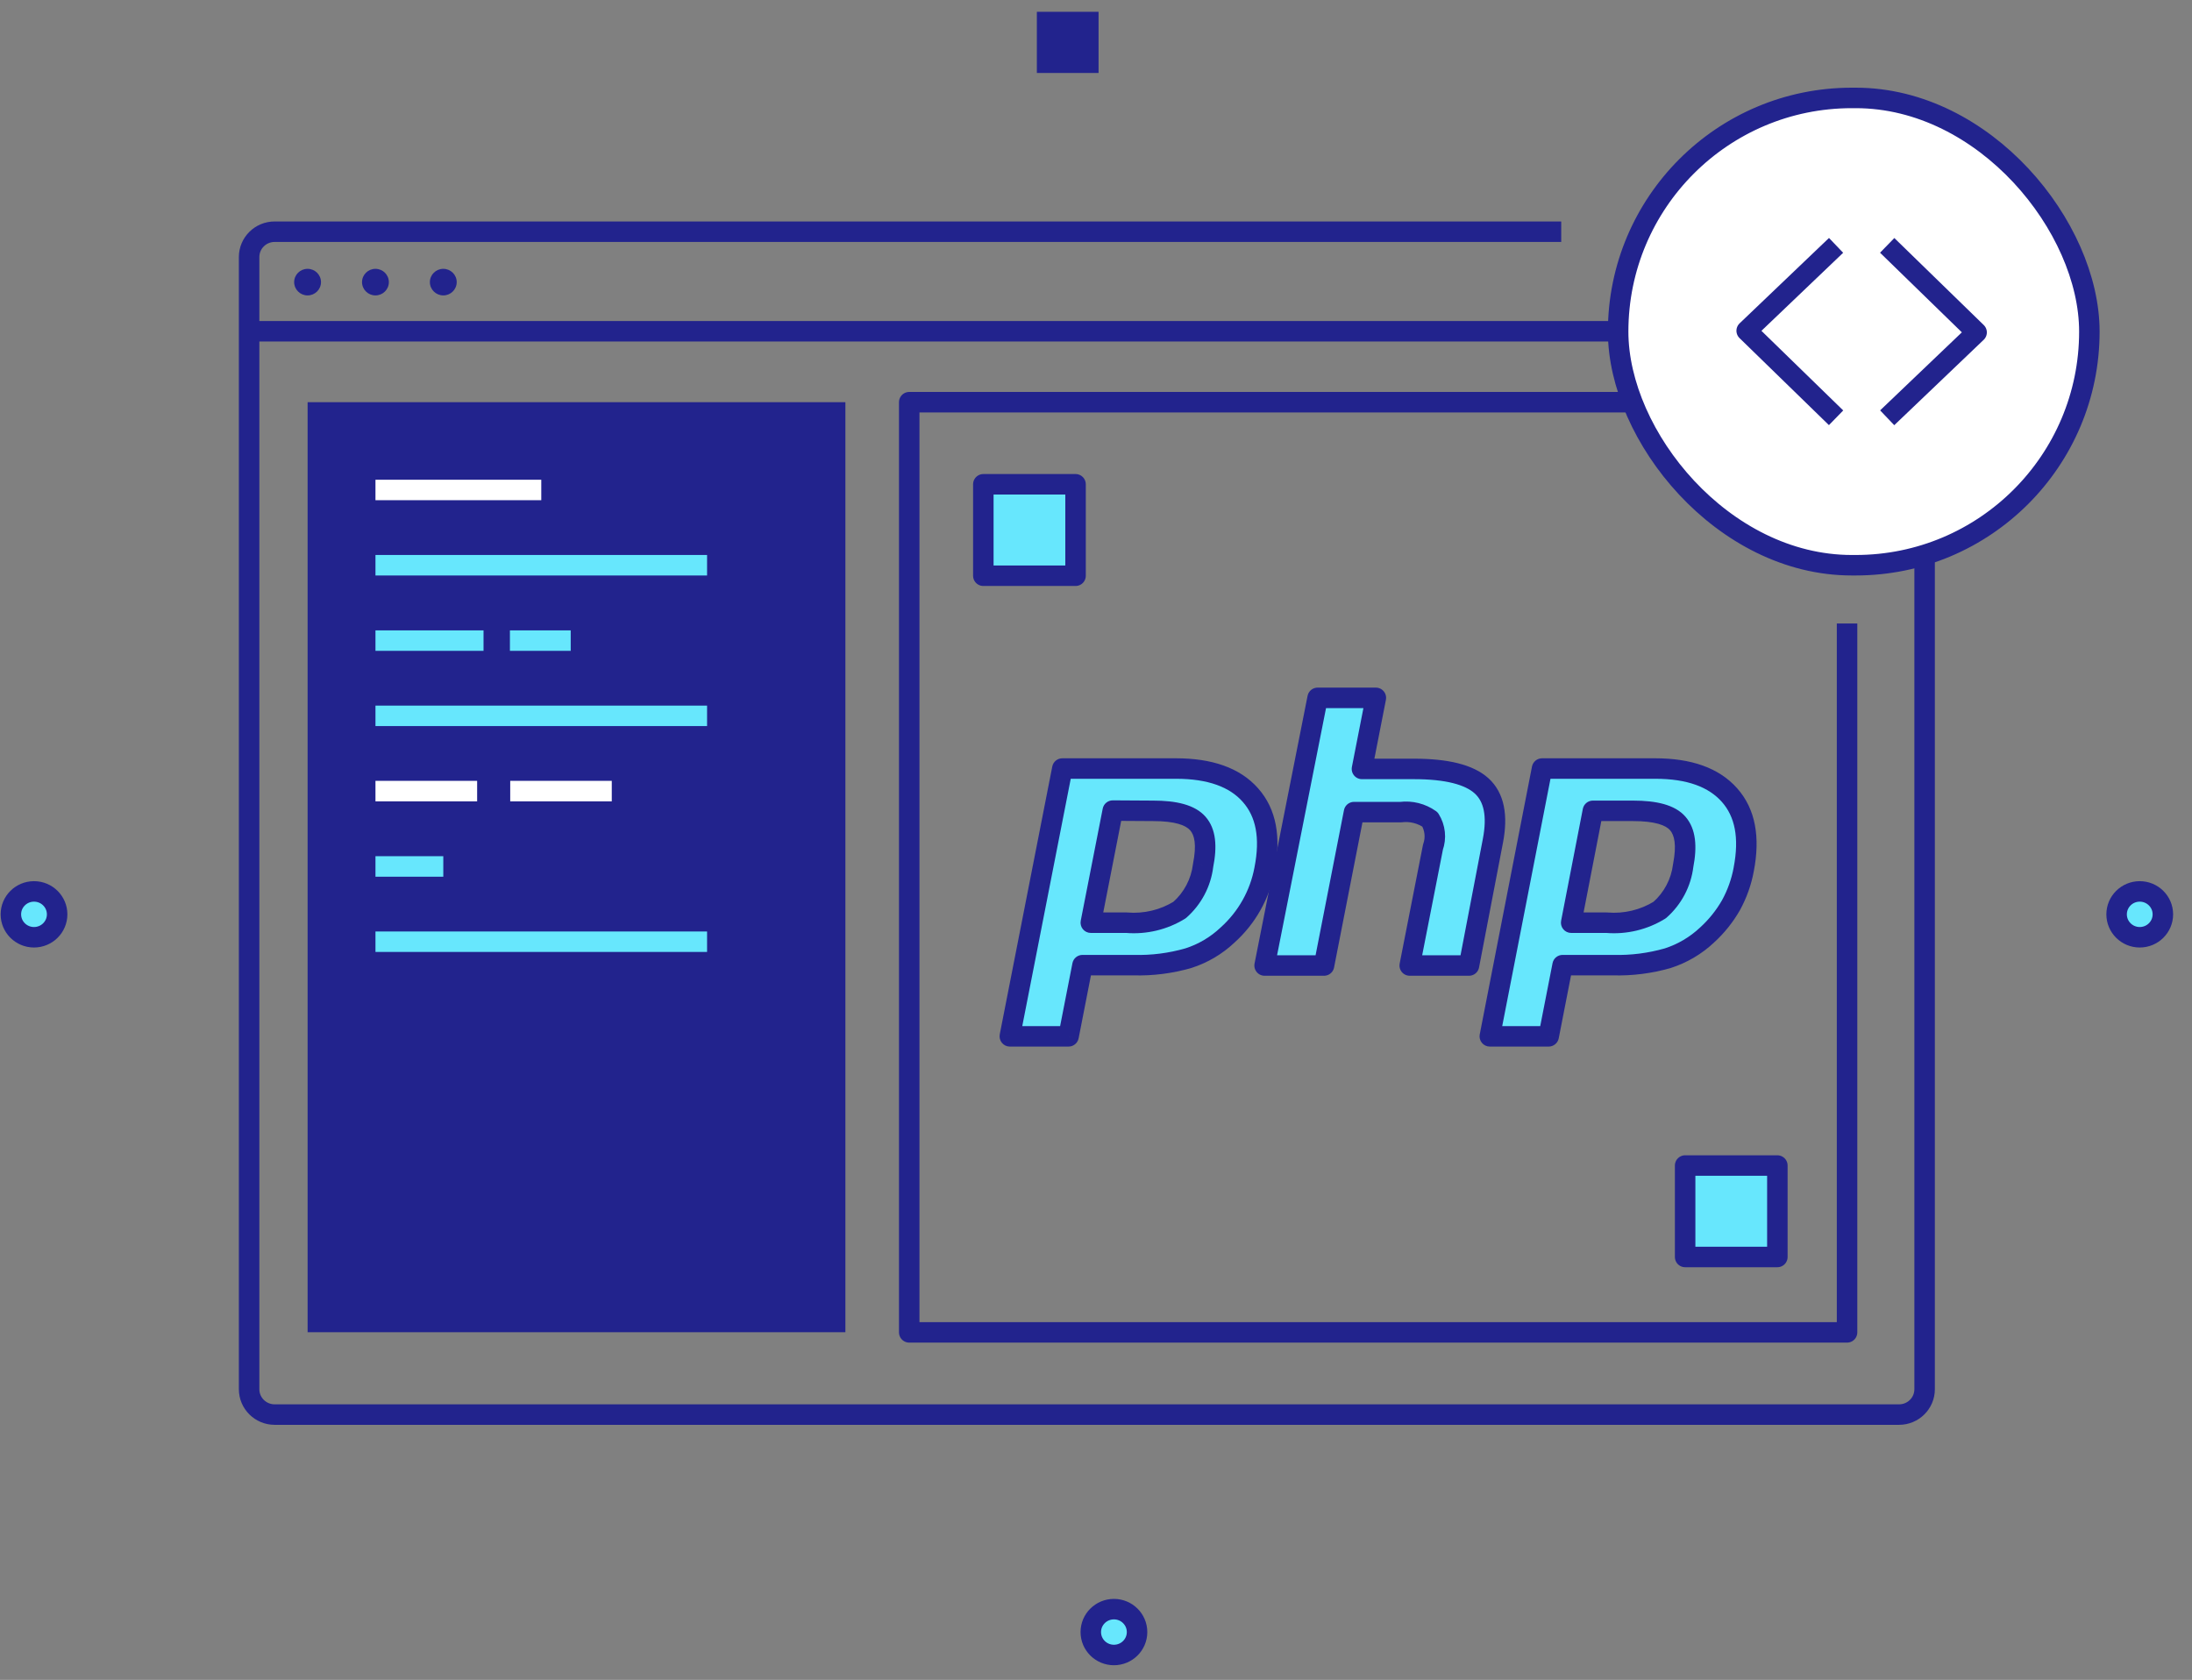 <svg xmlns="http://www.w3.org/2000/svg" width="107" height="82" viewBox="0 0 107 82" fill="none"><rect x="0" y="0" width="107" height="82" fill="#808080" stroke="none"/><ellipse cx="54.375" cy="79.665" rx="1.129" ry="1.119" fill="#67E7FD" stroke="#22238D" stroke-linejoin="round"></ellipse><ellipse cx="104.449" cy="44.631" rx="1.129" ry="1.119" fill="#67E7FD" stroke="#22238D" stroke-linejoin="round"></ellipse><ellipse cx="1.66" cy="44.631" rx="1.129" ry="1.119" fill="#67E7FD" stroke="#22238D" stroke-linejoin="round"></ellipse><rect x="50.613" y="0.576" width="3.012" height="2.986" fill="#22238D"></rect><path d="M92.701 11.31C93.39 11.31 93.948 11.863 93.948 12.546V67.812C93.948 68.495 93.39 69.049 92.701 69.049H13.407C12.719 69.049 12.16 68.495 12.16 67.812V12.546C12.16 11.863 12.719 11.31 13.407 11.31H76.209" stroke="#22238D" stroke-linejoin="round"></path><path d="M12.16 16.17H86.578" stroke="#22238D" stroke-linejoin="round"></path><path d="M88.606 16.17H93.949" stroke="#22238D" stroke-linejoin="round"></path><ellipse cx="15.014" cy="13.771" rx="0.655" ry="0.649" fill="#22238D"></ellipse><ellipse cx="18.327" cy="13.771" rx="0.655" ry="0.649" fill="#22238D"></ellipse><ellipse cx="21.639" cy="13.771" rx="0.655" ry="0.649" fill="#22238D"></ellipse><rect x="15.016" y="19.632" width="26.251" height="45.397" fill="#22238D"></rect><path d="M90.162 30.434V65.036H44.383V19.632H90.162" stroke="#22238D" stroke-linejoin="round"></path><path fill-rule="evenodd" clip-rule="evenodd" d="M52.161 50.586H49.293L51.856 37.514H57.405C59.064 37.514 60.28 37.947 61.04 38.813C61.805 39.674 62.034 40.882 61.726 42.436C61.496 43.671 60.863 44.796 59.924 45.639C59.38 46.154 58.726 46.541 58.01 46.77C57.142 47.021 56.239 47.136 55.335 47.111H52.841L52.161 50.586ZM58.471 40.198C58.103 39.777 57.38 39.579 56.289 39.579L54.319 39.567L53.246 45.039H54.992C55.899 45.116 56.807 44.899 57.58 44.421C58.217 43.861 58.625 43.089 58.727 42.251C58.92 41.28 58.839 40.618 58.471 40.198Z" fill="#67E7FD"></path><path d="M64.318 34.064H67.161L66.482 37.533H69.019C70.616 37.533 71.717 37.809 72.324 38.361C72.931 38.914 73.114 39.81 72.873 41.051L71.707 47.129H68.814L69.949 41.348C70.109 40.9 70.056 40.404 69.805 40C69.392 39.706 68.882 39.578 68.377 39.641H66.095L64.63 47.129H61.73L64.318 34.064Z" fill="#67E7FD"></path><path fill-rule="evenodd" clip-rule="evenodd" d="M75.597 50.586H72.723L75.273 37.514H80.797C82.456 37.514 83.659 37.947 84.426 38.813C85.193 39.678 85.418 40.884 85.118 42.436C85.006 43.048 84.795 43.639 84.495 44.186C84.185 44.728 83.792 45.218 83.329 45.639C82.784 46.153 82.13 46.539 81.415 46.77C80.544 47.021 79.64 47.136 78.734 47.111H76.277L75.597 50.586ZM81.901 40.198C81.539 39.777 80.81 39.579 79.719 39.579H77.754L76.695 45.039H78.428C79.335 45.116 80.243 44.899 81.016 44.421C81.653 43.861 82.061 43.089 82.163 42.251C82.35 41.28 82.263 40.618 81.901 40.198Z" fill="#67E7FD"></path><path d="M56.289 39.579L56.286 40.079H56.289V39.579ZM58.727 42.251L58.237 42.153C58.234 42.165 58.232 42.178 58.231 42.19L58.727 42.251ZM57.58 44.421L57.843 44.846C57.866 44.831 57.889 44.815 57.91 44.797L57.58 44.421ZM54.992 45.039L55.034 44.541C55.02 44.54 55.006 44.539 54.992 44.539V45.039ZM53.246 45.039L52.755 44.943C52.727 45.09 52.765 45.242 52.86 45.357C52.955 45.472 53.097 45.539 53.246 45.539V45.039ZM54.319 39.567L54.322 39.067C54.081 39.066 53.874 39.235 53.828 39.471L54.319 39.567ZM49.293 50.586L48.802 50.489C48.774 50.636 48.812 50.788 48.907 50.903C49.002 51.019 49.144 51.086 49.293 51.086V50.586ZM52.161 50.586V51.086C52.4 51.086 52.606 50.916 52.652 50.681L52.161 50.586ZM52.841 47.111V46.611C52.602 46.611 52.396 46.78 52.35 47.014L52.841 47.111ZM55.335 47.111L55.349 46.611H55.335V47.111ZM58.01 46.77L58.149 47.251C58.153 47.249 58.158 47.248 58.162 47.247L58.01 46.77ZM59.924 45.639L59.59 45.267L59.58 45.276L59.924 45.639ZM61.726 42.436L61.236 42.339L61.235 42.344L61.726 42.436ZM61.04 38.813L60.665 39.143L60.666 39.145L61.04 38.813ZM51.856 37.514V37.014C51.617 37.014 51.411 37.183 51.365 37.418L51.856 37.514ZM56.289 40.079C57.366 40.079 57.883 40.285 58.095 40.527L58.848 39.868C58.324 39.27 57.395 39.079 56.289 39.079V40.079ZM58.095 40.527C58.303 40.764 58.422 41.22 58.237 42.153L59.217 42.348C59.418 41.339 59.376 40.472 58.848 39.868L58.095 40.527ZM58.231 42.19C58.144 42.906 57.795 43.566 57.25 44.045L57.91 44.797C58.639 44.156 59.107 43.272 59.223 42.311L58.231 42.19ZM57.317 43.996C56.636 44.417 55.835 44.608 55.034 44.541L54.95 45.537C55.964 45.623 56.979 45.38 57.843 44.846L57.317 43.996ZM54.992 44.539H53.246V45.539H54.992V44.539ZM53.737 45.135L54.809 39.663L53.828 39.471L52.755 44.943L53.737 45.135ZM54.316 40.067L56.286 40.079L56.292 39.079L54.322 39.067L54.316 40.067ZM49.293 51.086H52.161V50.086H49.293V51.086ZM52.652 50.681L53.332 47.206L52.35 47.014L51.67 50.489L52.652 50.681ZM52.841 47.611H55.335V46.611H52.841V47.611ZM55.321 47.61C56.277 47.637 57.231 47.516 58.149 47.251L57.871 46.29C57.053 46.526 56.202 46.635 55.349 46.611L55.321 47.61ZM58.162 47.247C58.95 46.995 59.669 46.569 60.268 46.002L59.58 45.276C59.091 45.74 58.502 46.088 57.858 46.294L58.162 47.247ZM60.258 46.011C61.278 45.095 61.967 43.871 62.218 42.528L61.235 42.344C61.025 43.47 60.447 44.497 59.59 45.267L60.258 46.011ZM62.217 42.533C62.542 40.887 62.318 39.499 61.414 38.481L60.666 39.145C61.292 39.849 61.525 40.877 61.236 42.339L62.217 42.533ZM61.416 38.483C60.524 37.468 59.142 37.014 57.405 37.014V38.014C58.985 38.014 60.035 38.426 60.665 39.143L61.416 38.483ZM57.405 37.014H51.856V38.014H57.405V37.014ZM51.365 37.418L48.802 50.489L49.784 50.682L52.346 37.61L51.365 37.418Z" fill="#22238D"></path><path fill-rule="evenodd" clip-rule="evenodd" d="M64.318 34.064H67.161L66.482 37.533H69.019C70.616 37.533 71.717 37.809 72.324 38.361C72.931 38.914 73.114 39.81 72.873 41.051L71.707 47.129H68.814L69.949 41.348C70.109 40.9 70.056 40.404 69.805 40C69.392 39.706 68.882 39.578 68.377 39.641H66.095L64.63 47.129H61.73L64.318 34.064Z" stroke="#22238D" stroke-linejoin="round"></path><path d="M82.163 42.251L81.672 42.156C81.67 42.167 81.668 42.179 81.666 42.19L82.163 42.251ZM81.016 44.421L81.279 44.846C81.302 44.831 81.325 44.815 81.346 44.797L81.016 44.421ZM78.428 45.039L78.47 44.541C78.456 44.54 78.442 44.539 78.428 44.539V45.039ZM76.695 45.039L76.204 44.944C76.175 45.09 76.214 45.242 76.309 45.357C76.404 45.472 76.545 45.539 76.695 45.539V45.039ZM77.754 39.579V39.079C77.515 39.079 77.309 39.249 77.264 39.484L77.754 39.579ZM72.723 50.586L72.232 50.49C72.203 50.636 72.242 50.788 72.337 50.903C72.432 51.019 72.573 51.086 72.723 51.086V50.586ZM75.597 50.586V51.086C75.836 51.086 76.042 50.916 76.088 50.681L75.597 50.586ZM76.277 47.111V46.611C76.038 46.611 75.832 46.78 75.786 47.014L76.277 47.111ZM78.734 47.111L78.748 46.611H78.734V47.111ZM81.415 46.77L81.553 47.251C81.558 47.249 81.563 47.248 81.568 47.246L81.415 46.77ZM83.329 45.639L82.993 45.269L82.986 45.275L83.329 45.639ZM84.495 44.186L84.929 44.434L84.933 44.427L84.495 44.186ZM85.118 42.436L84.627 42.341L84.627 42.346L85.118 42.436ZM75.273 37.514V37.014C75.034 37.014 74.828 37.184 74.782 37.418L75.273 37.514ZM79.719 40.079C80.238 40.079 80.644 40.127 80.948 40.212C81.253 40.298 81.426 40.412 81.522 40.524L82.28 39.872C82.015 39.563 81.642 39.368 81.218 39.249C80.795 39.131 80.29 39.079 79.719 39.079V40.079ZM81.522 40.524C81.729 40.765 81.851 41.226 81.672 42.156L82.654 42.345C82.849 41.333 82.796 40.472 82.28 39.872L81.522 40.524ZM81.666 42.19C81.58 42.906 81.231 43.566 80.686 44.045L81.346 44.797C82.075 44.156 82.543 43.272 82.659 42.311L81.666 42.19ZM80.753 43.996C80.071 44.417 79.271 44.608 78.47 44.541L78.386 45.537C79.4 45.623 80.415 45.38 81.279 44.846L80.753 43.996ZM78.428 44.539H76.695V45.539H78.428V44.539ZM77.185 45.134L78.245 39.675L77.264 39.484L76.204 44.944L77.185 45.134ZM77.754 40.079H79.719V39.079H77.754V40.079ZM72.723 51.086H75.597V50.086H72.723V51.086ZM76.088 50.681L76.767 47.206L75.786 47.014L75.106 50.489L76.088 50.681ZM76.277 47.611H78.734V46.611H76.277V47.611ZM78.719 47.61C79.677 47.637 80.633 47.516 81.553 47.251L81.276 46.29C80.455 46.526 79.602 46.635 78.748 46.611L78.719 47.61ZM81.568 47.246C82.354 46.992 83.073 46.568 83.672 46.003L82.986 45.275C82.495 45.738 81.906 46.086 81.261 46.295L81.568 47.246ZM83.665 46.009C84.167 45.553 84.593 45.021 84.929 44.434L84.061 43.938C83.777 44.434 83.417 44.883 82.993 45.269L83.665 46.009ZM84.933 44.427C85.259 43.833 85.488 43.192 85.61 42.526L84.627 42.346C84.524 42.905 84.332 43.445 84.057 43.945L84.933 44.427ZM85.609 42.531C85.926 40.889 85.707 39.504 84.8 38.481L84.052 39.144C84.68 39.853 84.909 40.879 84.627 42.341L85.609 42.531ZM84.8 38.481C83.904 37.469 82.536 37.014 80.797 37.014V38.014C82.376 38.014 83.415 38.425 84.052 39.144L84.8 38.481ZM80.797 37.014H75.273V38.014H80.797V37.014ZM74.782 37.418L72.232 50.49L73.213 50.681L75.764 37.61L74.782 37.418Z" fill="#22238D"></path><path d="M18.328 23.917H26.422" stroke="white" stroke-linejoin="round"></path><path d="M18.328 38.615H23.291" stroke="white" stroke-linejoin="round"></path><path d="M18.328 27.59H34.515" stroke="#67E7FD" stroke-linejoin="round"></path><path d="M18.328 45.967H34.515" stroke="#67E7FD" stroke-linejoin="round"></path><path d="M18.328 42.294H21.639" stroke="#67E7FD" stroke-linejoin="round"></path><path d="M18.328 34.942H34.515" stroke="#67E7FD" stroke-linejoin="round"></path><path d="M18.328 31.269H23.603" stroke="#67E7FD" stroke-linejoin="round"></path><path d="M24.906 38.615H29.863" stroke="white" stroke-linejoin="round"></path><path d="M24.891 31.269H27.859" stroke="#67E7FD" stroke-linejoin="round"></path><rect x="82.258" y="56.892" width="4.502" height="4.464" fill="#67E7FD" stroke="#22238D" stroke-linejoin="round"></rect><rect x="48" y="23.639" width="4.502" height="4.464" fill="#67E7FD" stroke="#22238D" stroke-linejoin="round"></rect><rect x="78.988" y="4.78" width="23.002" height="22.81" rx="11.405" fill="white" stroke="#22238D" stroke-linejoin="round"></rect><path d="M89.626 11.977L85.262 16.145L89.626 20.393" fill="white"></path><path d="M89.626 11.977L85.262 16.145L89.626 20.393" stroke="#22238D" stroke-linejoin="round"></path><path d="M92.121 20.393L96.486 16.225L92.121 11.977" fill="white"></path><path d="M92.121 20.393L96.486 16.225L92.121 11.977" stroke="#22238D" stroke-linejoin="round"></path></svg>